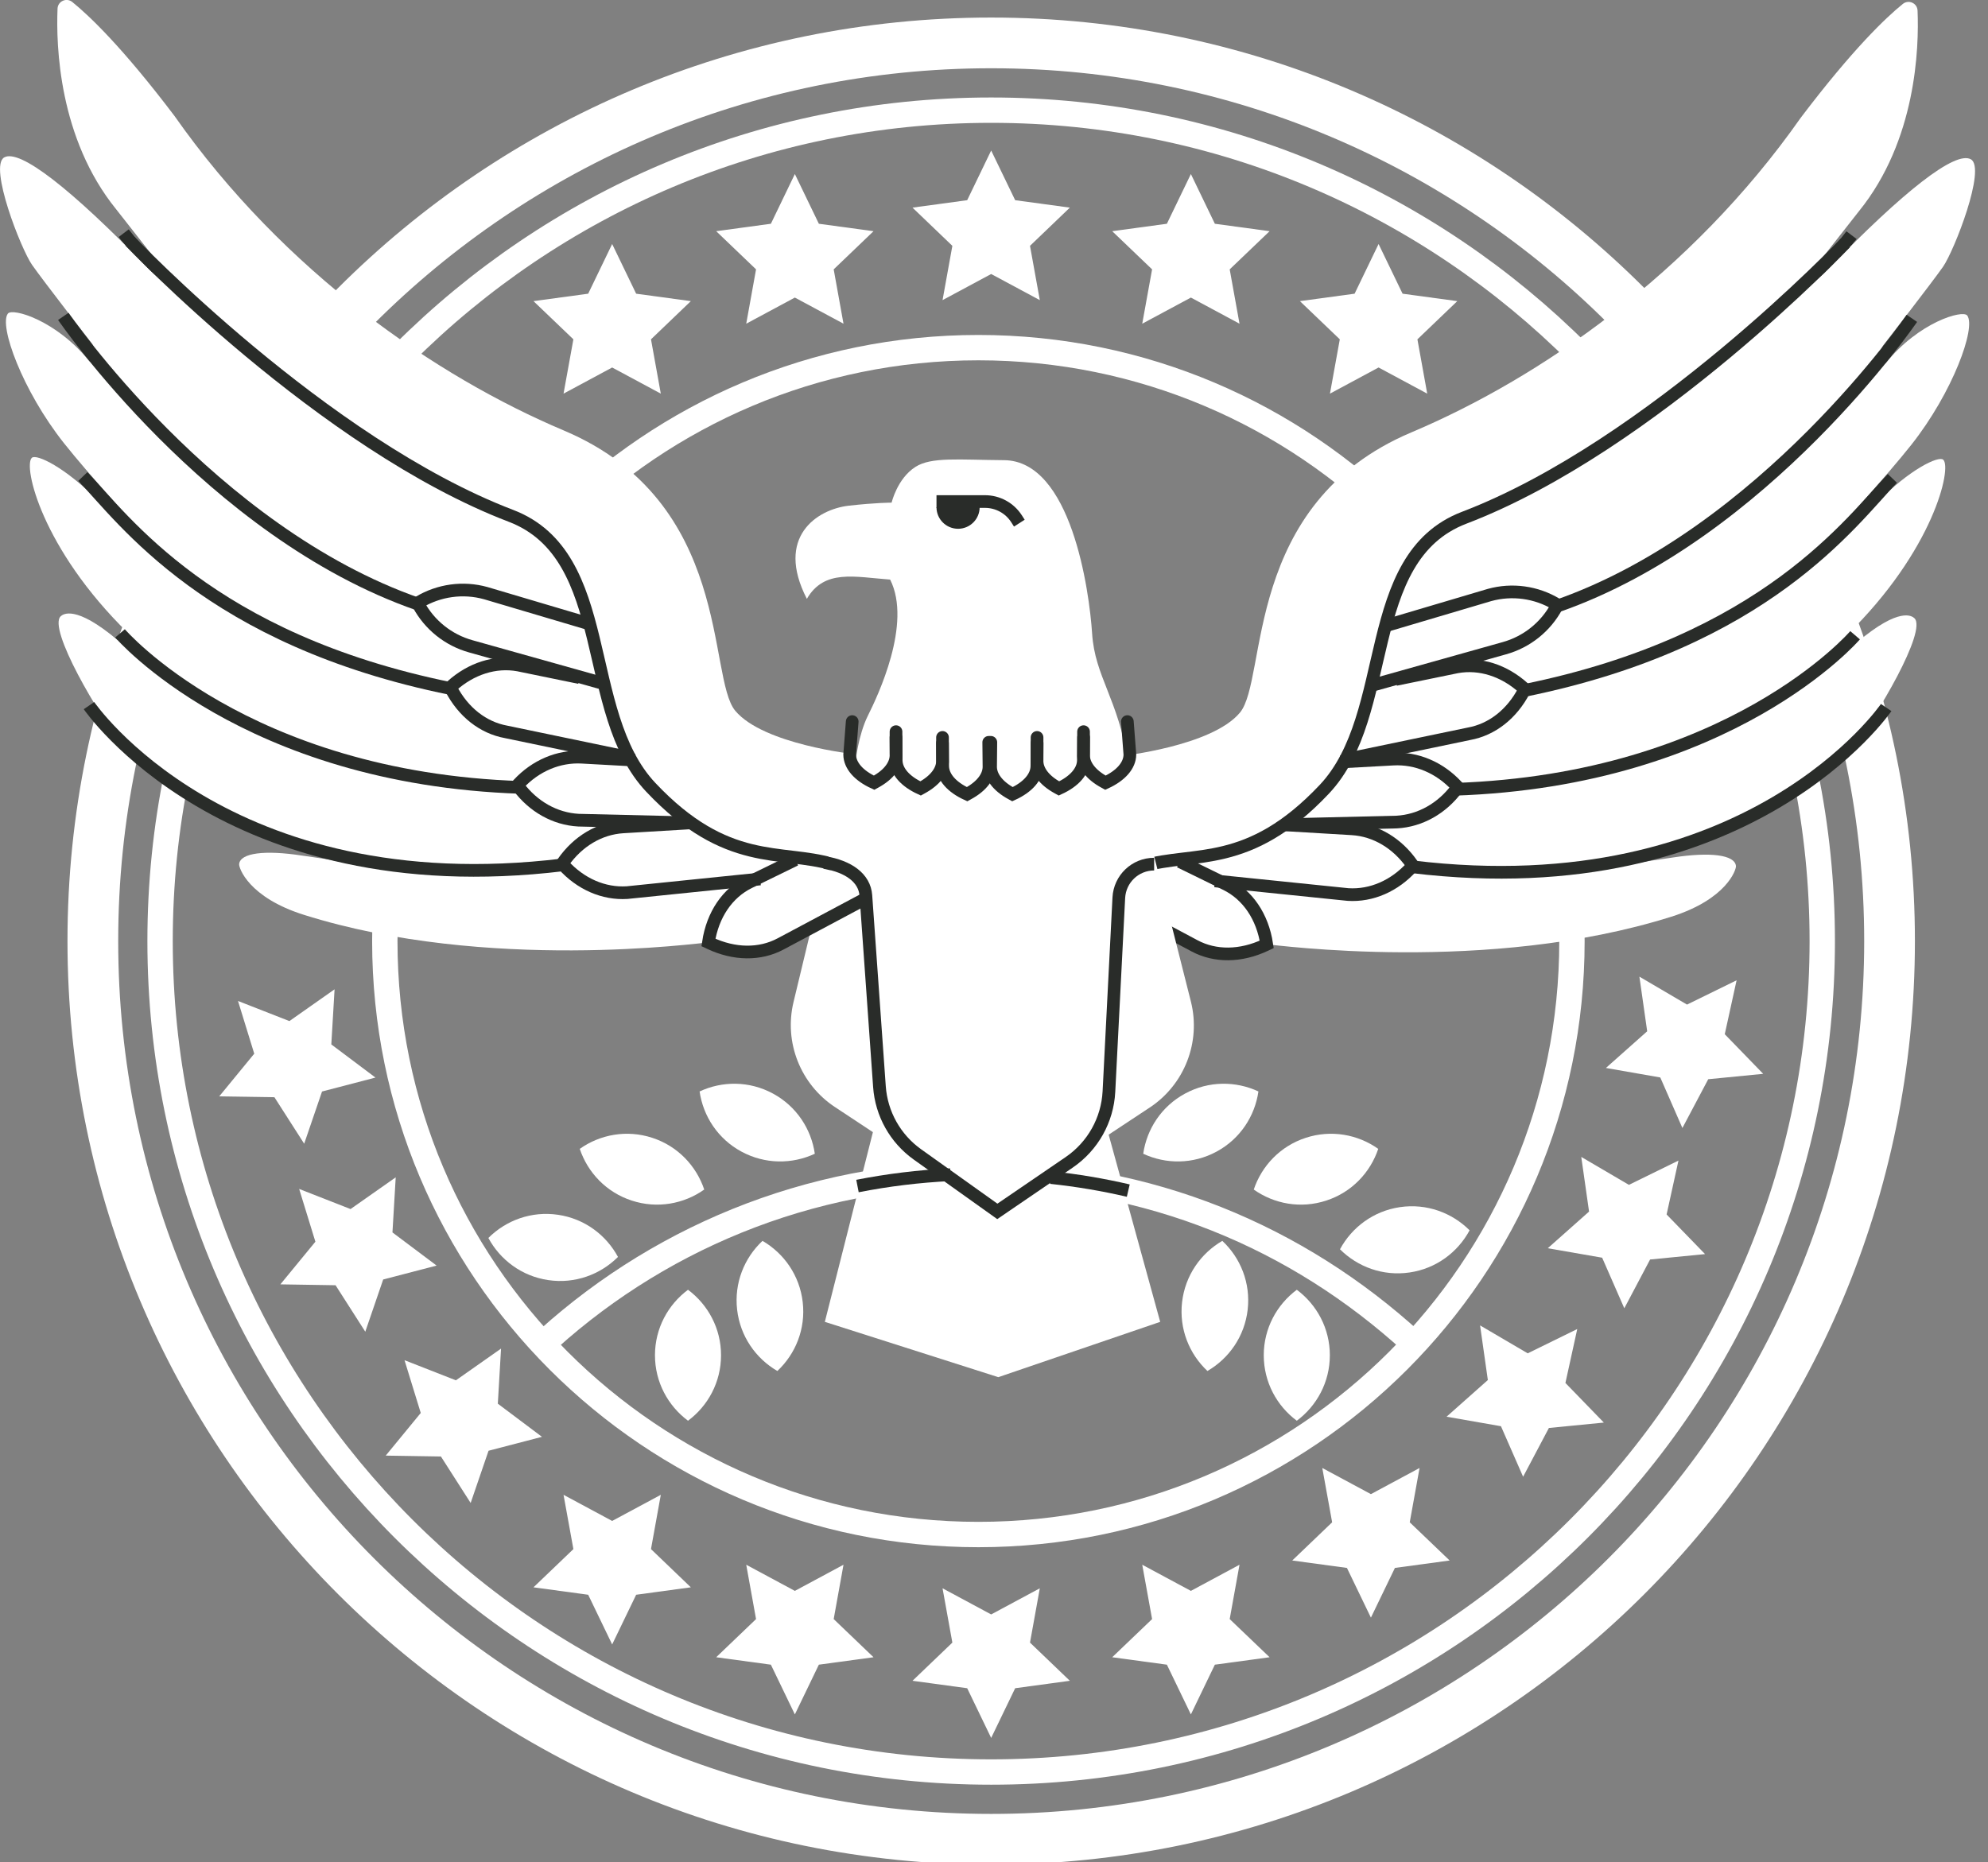 <?xml version="1.0" encoding="UTF-8"?> <svg xmlns="http://www.w3.org/2000/svg" width="111" height="104" viewBox="0 0 111 104" fill="none"><rect x="0" y="0" width="111" height="104" fill="#808080" stroke="none"/><g clip-path="url(#clip0_2033_299)"><path d="M55.343 102.715C83.046 102.715 105.503 80.258 105.503 52.555C105.503 24.853 83.046 2.396 55.343 2.396C27.641 2.396 5.184 24.853 5.184 52.555C5.184 80.258 27.641 102.715 55.343 102.715Z" stroke="white" stroke-width="2.832" stroke-miterlimit="10"></path><path d="M55.342 98.96C80.97 98.96 101.746 78.185 101.746 52.556C101.746 26.928 80.97 6.152 55.342 6.152C29.713 6.152 8.938 26.928 8.938 52.556C8.938 78.185 29.713 98.96 55.342 98.96Z" stroke="white" stroke-width="1.416" stroke-miterlimit="10"></path><path d="M54.628 85.697C72.932 85.697 87.77 70.859 87.77 52.555C87.77 34.252 72.932 19.414 54.628 19.414C36.324 19.414 21.486 34.252 21.486 52.555C21.486 70.859 36.324 85.697 54.628 85.697Z" stroke="white" stroke-width="1.416" stroke-miterlimit="10"></path><path d="M30.006 75.339C36.436 69.276 45.102 65.56 54.637 65.56C64.172 65.56 72.469 69.118 78.854 74.951" stroke="white" stroke-width="1.416" stroke-miterlimit="10"></path><path d="M62.998 42.586C62.424 39.002 61.132 37.787 60.978 35.377C60.821 32.968 59.811 25.729 56.062 25.699C53.529 25.68 51.999 25.506 51.111 26.076C50.094 26.728 49.784 28.07 49.784 28.07C49.784 28.07 48.89 28.07 47.388 28.241C45.618 28.444 43.27 29.985 45.051 33.443C46.027 31.765 47.719 32.223 49.701 32.367C50.94 34.823 49.005 38.872 48.462 39.961C47.918 41.05 47.762 42.584 47.762 42.584C47.762 42.584 56.57 42.762 62.998 42.584V42.586Z" fill="white"></path><path d="M6.906 13.022C6.906 13.022 14.231 22.675 25.598 28.653C29.385 30.646 32.126 31.553 32.768 34.076C33.522 37.035 35.36 46.007 41.131 47.165C46.902 48.323 46.47 48.256 46.47 48.256" stroke="#292C29" stroke-width="0.708" stroke-miterlimit="10"></path><path d="M47.724 42.119C47.724 42.119 42.635 41.578 41.056 39.697C39.477 37.816 40.926 28.028 31.478 24.04C24.363 21.035 15.873 15.211 9.74 6.472C6.832 2.633 4.981 0.876 4.037 0.112C3.714 -0.149 3.23 0.065 3.213 0.482C3.128 2.545 3.278 7.73 6.489 11.691L9.988 16.148C9.988 16.148 9.177 15.925 8.231 14.945C3.982 10.554 1.103 8.299 0.235 8.791C-0.634 9.283 1.163 13.897 1.793 14.796C2.422 15.694 5.141 19.197 5.141 19.197C5.141 19.197 5.944 20.595 4.994 20.179C3.143 17.881 0.695 17.181 0.44 17.513C-0.071 18.177 1.247 21.812 3.564 24.739C4.932 26.466 7.688 29.494 7.688 29.494C7.688 29.494 6.545 29.049 5.475 27.96C3.646 26.098 2.041 25.336 1.78 25.565C1.279 26.006 2.319 30.639 7.166 35.368C7.247 35.528 7.035 36.142 6.575 35.753C4.189 33.742 3.509 34.311 3.393 34.413C2.648 35.083 5.507 39.966 6.907 41.691C9.858 45.329 14.875 46.255 19.117 48.143C18.072 47.935 17.916 47.942 16.855 47.779C14.79 47.462 13.414 47.629 13.352 48.256C13.331 48.462 13.872 50.116 16.973 51.091C27.201 54.312 39.139 52.647 39.558 52.63C41.129 53.163 41.317 53.524 42.278 53.413C45 53.096 46.81 50.193 46.81 50.193C47.071 45.607 47.491 45.907 47.724 42.117V42.119Z" fill="white"></path><path d="M3.535 17.669C3.535 17.669 11.763 29.715 23.358 33.744" stroke="#292C29" stroke-width="0.708" stroke-miterlimit="10"></path><path d="M7.254 13.466C7.254 13.466 18.015 24.792 28.526 28.806C34.355 31.032 32.376 39.773 36.341 43.973C40.58 48.465 43.588 47.419 46.466 48.257" stroke="#292C29" stroke-width="0.708" stroke-miterlimit="10"></path><path d="M4.625 26.611C6.906 28.988 11.676 35.714 25.184 38.457" stroke="#292C29" stroke-width="0.708" stroke-miterlimit="10"></path><path d="M6.701 35.37C6.701 35.37 13.641 43.471 29.101 43.974" stroke="#292C29" stroke-width="0.708" stroke-miterlimit="10"></path><path d="M4.969 39.406C4.969 39.406 12.584 50.589 31.449 48.297" stroke="#292C29" stroke-width="0.708" stroke-miterlimit="10"></path><path d="M103.379 13.131C103.379 13.131 96.055 22.784 84.688 28.762C80.9 30.755 78.159 31.662 77.517 34.185C76.764 37.144 74.926 46.116 69.155 47.274C63.384 48.432 63.816 48.365 63.816 48.365" stroke="#292C29" stroke-width="0.708" stroke-miterlimit="10"></path><path d="M62.559 42.225C62.559 42.225 67.647 41.684 69.227 39.803C70.806 37.922 69.357 28.135 78.805 24.146C85.919 21.142 94.41 15.317 100.543 6.578C103.449 2.741 105.3 0.982 106.244 0.22C106.567 -0.041 107.05 0.173 107.067 0.591C107.153 2.653 107.003 7.838 103.791 11.799L100.293 16.256C100.293 16.256 101.104 16.034 102.05 15.054C106.297 10.661 109.175 8.407 110.044 8.897C110.913 9.388 109.115 14.003 108.486 14.902C107.857 15.801 105.137 19.303 105.137 19.303C105.137 19.303 104.335 20.701 105.285 20.286C107.136 17.988 109.584 17.288 109.839 17.619C110.35 18.283 109.032 21.918 106.714 24.846C105.347 26.573 102.591 29.6 102.591 29.6C102.591 29.6 103.734 29.155 104.803 28.066C106.633 26.204 108.238 25.443 108.499 25.672C109 26.112 107.96 30.745 103.113 35.474C103.032 35.635 103.244 36.249 103.704 35.859C106.09 33.848 106.77 34.417 106.886 34.52C107.63 35.19 104.771 40.073 103.372 41.797C100.421 45.435 95.403 46.362 91.162 48.249C92.206 48.041 92.362 48.048 93.424 47.885C95.489 47.569 96.865 47.735 96.927 48.362C96.948 48.568 96.407 50.222 93.306 51.198C83.078 54.418 71.14 52.753 70.72 52.736C69.15 53.269 68.961 53.631 68.001 53.519C65.279 53.203 63.468 50.299 63.468 50.299C63.207 45.713 62.788 46.013 62.555 42.223L62.559 42.225Z" fill="white"></path><path d="M106.749 17.778C106.749 17.778 98.522 29.823 86.926 33.853" stroke="#292C29" stroke-width="0.708" stroke-miterlimit="10"></path><path d="M103.029 13.571C103.029 13.571 92.268 24.897 81.757 28.912C75.928 31.137 77.907 39.878 73.942 44.079C69.703 48.57 66.695 47.524 63.816 48.363" stroke="#292C29" stroke-width="0.708" stroke-miterlimit="10"></path><path d="M105.661 26.716C103.38 29.093 98.61 35.819 85.102 38.562" stroke="#292C29" stroke-width="0.708" stroke-miterlimit="10"></path><path d="M103.579 35.476C103.579 35.476 96.64 43.578 81.18 44.08" stroke="#292C29" stroke-width="0.708" stroke-miterlimit="10"></path><path d="M105.314 39.513C105.314 39.513 97.699 50.695 78.834 48.404" stroke="#292C29" stroke-width="0.708" stroke-miterlimit="10"></path><path d="M71.697 46.057L77.986 45.908C79.291 45.835 80.505 45.154 81.344 44.027L81.395 43.958L81.337 43.896C80.379 42.865 79.097 42.321 77.789 42.392L74.832 42.554" stroke="#292C29" stroke-width="0.708" stroke-miterlimit="10"></path><path d="M75.246 42.389L82.023 40.978C83.309 40.745 84.419 39.872 85.098 38.565L85.138 38.486L85.074 38.428C83.981 37.439 82.633 37.011 81.345 37.244L77.925 37.946" stroke="#292C29" stroke-width="0.708" stroke-miterlimit="10"></path><path d="M76.553 38.289L83.989 36.202C85.249 35.853 86.308 35.004 86.924 33.851L86.963 33.78L86.897 33.739C85.775 33.065 84.427 32.879 83.167 33.228L77.357 34.95" stroke="#292C29" stroke-width="0.708" stroke-miterlimit="10"></path><path d="M67.836 49.194L75.27 49.956C76.575 50.038 77.863 49.477 78.832 48.405L78.89 48.341L78.841 48.27C78.013 47.084 76.804 46.368 75.499 46.286L71.696 46.06" stroke="#292C29" stroke-width="0.708" stroke-miterlimit="10"></path><path d="M61.941 50.284L66.7 52.822C67.854 53.438 69.281 53.421 70.646 52.777L70.728 52.738C70.494 51.193 69.668 49.974 68.451 49.377L65.874 48.116" stroke="#292C29" stroke-width="0.708" stroke-miterlimit="10"></path><path d="M55.342 8.405L56.682 11.18L59.735 11.595L57.51 13.729L58.058 16.761L55.342 15.302L52.627 16.761L53.175 13.729L50.949 11.595L54.003 11.18L55.342 8.405Z" fill="white"></path><path d="M44.381 9.719L45.721 12.496L48.774 12.911L46.549 15.043L47.097 18.077L44.381 16.618L41.666 18.077L42.214 15.043L39.988 12.911L43.042 12.496L44.381 9.719Z" fill="white"></path><path d="M66.493 9.719L67.832 12.496L70.888 12.911L68.66 15.043L69.208 18.077L66.493 16.618L63.777 18.077L64.327 15.043L62.1 12.911L65.153 12.496L66.493 9.719Z" fill="white"></path><path d="M34.18 13.627L35.52 16.402L38.573 16.817L36.348 18.95L36.896 21.983L34.18 20.523L31.465 21.983L32.015 18.95L29.787 16.817L32.841 16.402L34.18 13.627Z" fill="white"></path><path d="M76.973 13.627L78.313 16.402L81.368 16.817L79.141 18.95L79.689 21.983L76.973 20.523L74.258 21.983L74.808 18.95L72.58 16.817L75.634 16.402L76.973 13.627Z" fill="white"></path><path d="M55.342 97.056L56.682 94.28L59.735 93.865L57.51 91.732L58.058 88.7L55.342 90.159L52.627 88.7L53.175 91.732L50.949 93.865L54.003 94.28L55.342 97.056Z" fill="white"></path><path d="M44.381 95.743L45.721 92.965L48.774 92.55L46.549 90.419L47.097 87.384L44.381 88.844L41.666 87.384L42.214 90.419L39.988 92.55L43.042 92.965L44.381 95.743Z" fill="white"></path><path d="M66.493 95.743L67.832 92.965L70.888 92.55L68.66 90.419L69.208 87.384L66.493 88.844L63.777 87.384L64.327 90.419L62.1 92.55L65.153 92.965L66.493 95.743Z" fill="white"></path><path d="M34.18 91.835L35.52 89.06L38.573 88.645L36.348 86.511L36.896 83.479L34.18 84.938L31.465 83.479L32.015 86.511L29.787 88.645L32.841 89.06L34.18 91.835Z" fill="white"></path><path d="M76.545 90.338L77.885 87.562L80.941 87.147L78.713 85.014L79.261 81.981L76.545 83.441L73.83 81.981L74.38 85.014L72.152 87.147L75.206 87.562L76.545 90.338Z" fill="white"></path><path d="M15.654 71.726L18.736 71.775L20.396 74.37L21.395 71.454L24.378 70.677L21.913 68.826L22.095 65.749L19.572 67.521L16.703 66.397L17.61 69.344L15.654 71.726Z" fill="white"></path><path d="M12.24 61.228L15.322 61.275L16.984 63.871L17.981 60.956L20.964 60.178L18.499 58.327L18.681 55.249L16.158 57.023L13.289 55.9L14.196 58.844L12.24 61.228Z" fill="white"></path><path d="M21.537 81.29L24.619 81.339L26.279 83.934L27.278 81.018L30.261 80.241L27.796 78.39L27.976 75.313L25.455 77.085L22.586 75.961L23.493 78.908L21.537 81.29Z" fill="white"></path><path d="M95.202 70.036L93.055 67.823L93.717 64.813L90.95 66.169L88.29 64.609L88.725 67.661L86.42 69.709L89.456 70.237L90.693 73.062L92.133 70.338L95.202 70.036Z" fill="white"></path><path d="M89.551 79.445L87.405 77.232L88.066 74.221L85.3 75.578L82.64 74.018L83.074 77.07L80.769 79.117L83.806 79.648L85.043 82.47L86.483 79.746L89.551 79.445Z" fill="white"></path><path d="M98.448 59.969L96.302 57.756L96.963 54.745L94.194 56.102L91.536 54.542L91.971 57.593L89.666 59.641L92.702 60.172L93.937 62.994L95.379 60.27L98.448 59.969Z" fill="white"></path><path d="M64.196 61.85L55.427 67.647L46.617 61.823C44.691 60.549 43.767 58.206 44.306 55.962L47.555 42.451H63.086L66.492 55.925C67.063 58.187 66.143 60.562 64.198 61.85H64.196Z" fill="white"></path><path d="M64.78 73.82L55.74 76.909L46.055 73.82L48.969 62.318H61.613L64.78 73.82Z" fill="white"></path><path d="M64.442 48.258C63.389 48.258 62.523 49.082 62.469 50.135L61.917 60.96C61.836 62.55 61.016 64.009 59.703 64.908L55.686 67.651L51.227 64.471C49.99 63.59 49.211 62.201 49.104 60.684L48.346 50.013C48.276 49.026 47.373 48.395 46.055 48.168L46.463 48.26" stroke="#292C29" stroke-width="0.708" stroke-miterlimit="10"></path><path d="M43.156 61.07C41.838 60.356 40.325 60.364 39.062 60.953C39.261 62.331 40.081 63.602 41.401 64.314C42.722 65.027 44.232 65.02 45.495 64.432C45.296 63.054 44.476 61.783 43.156 61.07Z" fill="white"></path><path d="M36.42 63.542C34.995 63.076 33.507 63.354 32.371 64.159C32.814 65.479 33.848 66.583 35.273 67.047C36.698 67.514 38.185 67.236 39.321 66.431C38.878 65.111 37.845 64.007 36.42 63.542Z" fill="white"></path><path d="M40.259 75.685C40.259 74.185 39.532 72.861 38.415 72.028C37.298 72.859 36.57 74.185 36.57 75.685C36.57 77.185 37.298 78.51 38.415 79.342C39.532 78.512 40.259 77.185 40.259 75.685Z" fill="white"></path><path d="M44.82 72.721C44.649 71.231 43.778 69.997 42.574 69.297C41.557 70.249 40.986 71.648 41.157 73.14C41.328 74.629 42.199 75.864 43.404 76.564C44.42 75.612 44.992 74.212 44.82 72.721Z" fill="white"></path><path d="M31.154 67.84C29.671 67.622 28.252 68.151 27.268 69.135C27.929 70.361 29.136 71.273 30.619 71.489C32.102 71.707 33.52 71.178 34.505 70.194C33.843 68.968 32.636 68.056 31.154 67.84Z" fill="white"></path><path d="M66.171 61.07C67.489 60.356 69.002 60.364 70.264 60.953C70.065 62.331 69.246 63.602 67.925 64.314C66.605 65.027 65.094 65.02 63.832 64.432C64.031 63.054 64.851 61.783 66.171 61.07Z" fill="white"></path><path d="M72.906 63.542C74.331 63.076 75.818 63.354 76.954 64.159C76.511 65.479 75.478 66.583 74.052 67.047C72.627 67.514 71.14 67.236 70.004 66.431C70.447 65.111 71.48 64.007 72.906 63.542Z" fill="white"></path><path d="M70.562 75.685C70.562 74.185 71.29 72.861 72.407 72.028C73.524 72.859 74.252 74.185 74.252 75.685C74.252 77.185 73.524 78.51 72.407 79.342C71.29 78.512 70.562 77.185 70.562 75.685Z" fill="white"></path><path d="M66.001 72.721C66.172 71.231 67.043 69.997 68.248 69.297C69.264 70.249 69.835 71.648 69.664 73.14C69.493 74.629 68.622 75.864 67.417 76.564C66.401 75.612 65.83 74.212 66.001 72.721Z" fill="white"></path><path d="M78.169 67.413C79.652 67.195 81.071 67.724 82.055 68.708C81.394 69.934 80.187 70.846 78.704 71.062C77.221 71.28 75.803 70.752 74.818 69.767C75.48 68.541 76.686 67.63 78.169 67.413Z" fill="white"></path><path d="M38.584 45.952L32.295 45.803C30.99 45.73 29.777 45.049 28.938 43.922L28.887 43.853L28.945 43.791C29.903 42.76 31.185 42.216 32.492 42.287L35.45 42.45" stroke="#292C29" stroke-width="0.708" stroke-miterlimit="10"></path><path d="M35.037 42.283L28.26 40.873C26.974 40.64 25.863 39.767 25.185 38.459L25.145 38.38L25.209 38.322C26.302 37.334 27.65 36.906 28.939 37.139L32.358 37.841" stroke="#292C29" stroke-width="0.708" stroke-miterlimit="10"></path><path d="M33.731 38.184L26.295 36.097C25.034 35.748 23.975 34.899 23.359 33.746L23.32 33.675L23.387 33.634C24.508 32.96 25.856 32.774 27.116 33.123L32.926 34.846" stroke="#292C29" stroke-width="0.708" stroke-miterlimit="10"></path><path d="M42.445 49.087L35.011 49.849C33.706 49.93 32.418 49.37 31.448 48.297L31.391 48.233L31.44 48.163C32.268 46.977 33.477 46.26 34.782 46.179L38.585 45.952" stroke="#292C29" stroke-width="0.708" stroke-miterlimit="10"></path><path d="M48.341 50.177L43.582 52.715C42.428 53.331 41.001 53.314 39.636 52.67L39.555 52.632C39.788 51.087 40.614 49.867 41.831 49.27L44.408 48.01" stroke="#292C29" stroke-width="0.708" stroke-miterlimit="10"></path><path d="M50.029 40.86V42.107C50.061 42.691 49.637 43.261 48.852 43.684L48.804 43.71C47.942 43.316 47.448 42.747 47.441 42.141L47.583 40.297" stroke="#292C29" stroke-width="0.708" stroke-miterlimit="10" stroke-linecap="round"></path><path d="M52.625 41.181V42.428C52.657 43.012 52.233 43.582 51.448 44.005L51.401 44.031C50.539 43.637 50.044 43.068 50.038 42.462L50.027 41.181" stroke="#292C29" stroke-width="0.708" stroke-miterlimit="10" stroke-linecap="round"></path><path d="M55.206 41.455L55.219 42.749C55.253 43.333 54.829 43.903 54.044 44.326L53.997 44.352C53.135 43.958 52.64 43.389 52.634 42.783L52.623 41.502" stroke="#292C29" stroke-width="0.708" stroke-miterlimit="10" stroke-linecap="round"></path><path d="M60.5 40.86V42.107C60.468 42.691 60.891 43.261 61.677 43.684L61.724 43.71C62.586 43.316 63.08 42.747 63.087 42.141L62.946 40.297" stroke="#292C29" stroke-width="0.708" stroke-miterlimit="10" stroke-linecap="round"></path><path d="M57.904 41.181V42.428C57.872 43.012 58.296 43.582 59.081 44.005L59.128 44.031C59.99 43.637 60.485 43.068 60.491 42.462L60.502 41.181" stroke="#292C29" stroke-width="0.708" stroke-miterlimit="10" stroke-linecap="round"></path><path d="M55.323 41.455L55.31 42.749C55.276 43.333 55.7 43.903 56.485 44.326L56.532 44.352C57.395 43.958 57.889 43.389 57.895 42.783L57.906 41.502" stroke="#292C29" stroke-width="0.708" stroke-miterlimit="10" stroke-linecap="round"></path><path d="M58.666 65.761C60.138 65.917 61.585 66.161 62.997 66.49" stroke="#292C29" stroke-width="0.708" stroke-miterlimit="10"></path><path d="M47.877 66.235C49.567 65.903 51.301 65.689 53.066 65.603" stroke="#292C29" stroke-width="0.708" stroke-miterlimit="10"></path><path d="M52.289 28.009H54.998C55.706 28.009 56.368 28.368 56.753 28.963L56.915 29.216" stroke="#292C29" stroke-width="0.708" stroke-miterlimit="10"></path><path d="M54.699 28.326C54.699 28.991 54.159 29.53 53.494 29.53C52.828 29.53 52.289 28.991 52.289 28.326" fill="#292C29"></path></g><defs><clipPath id="clip0_2033_299"><rect width="110.283" height="104" fill="white"></rect></clipPath></defs></svg> 